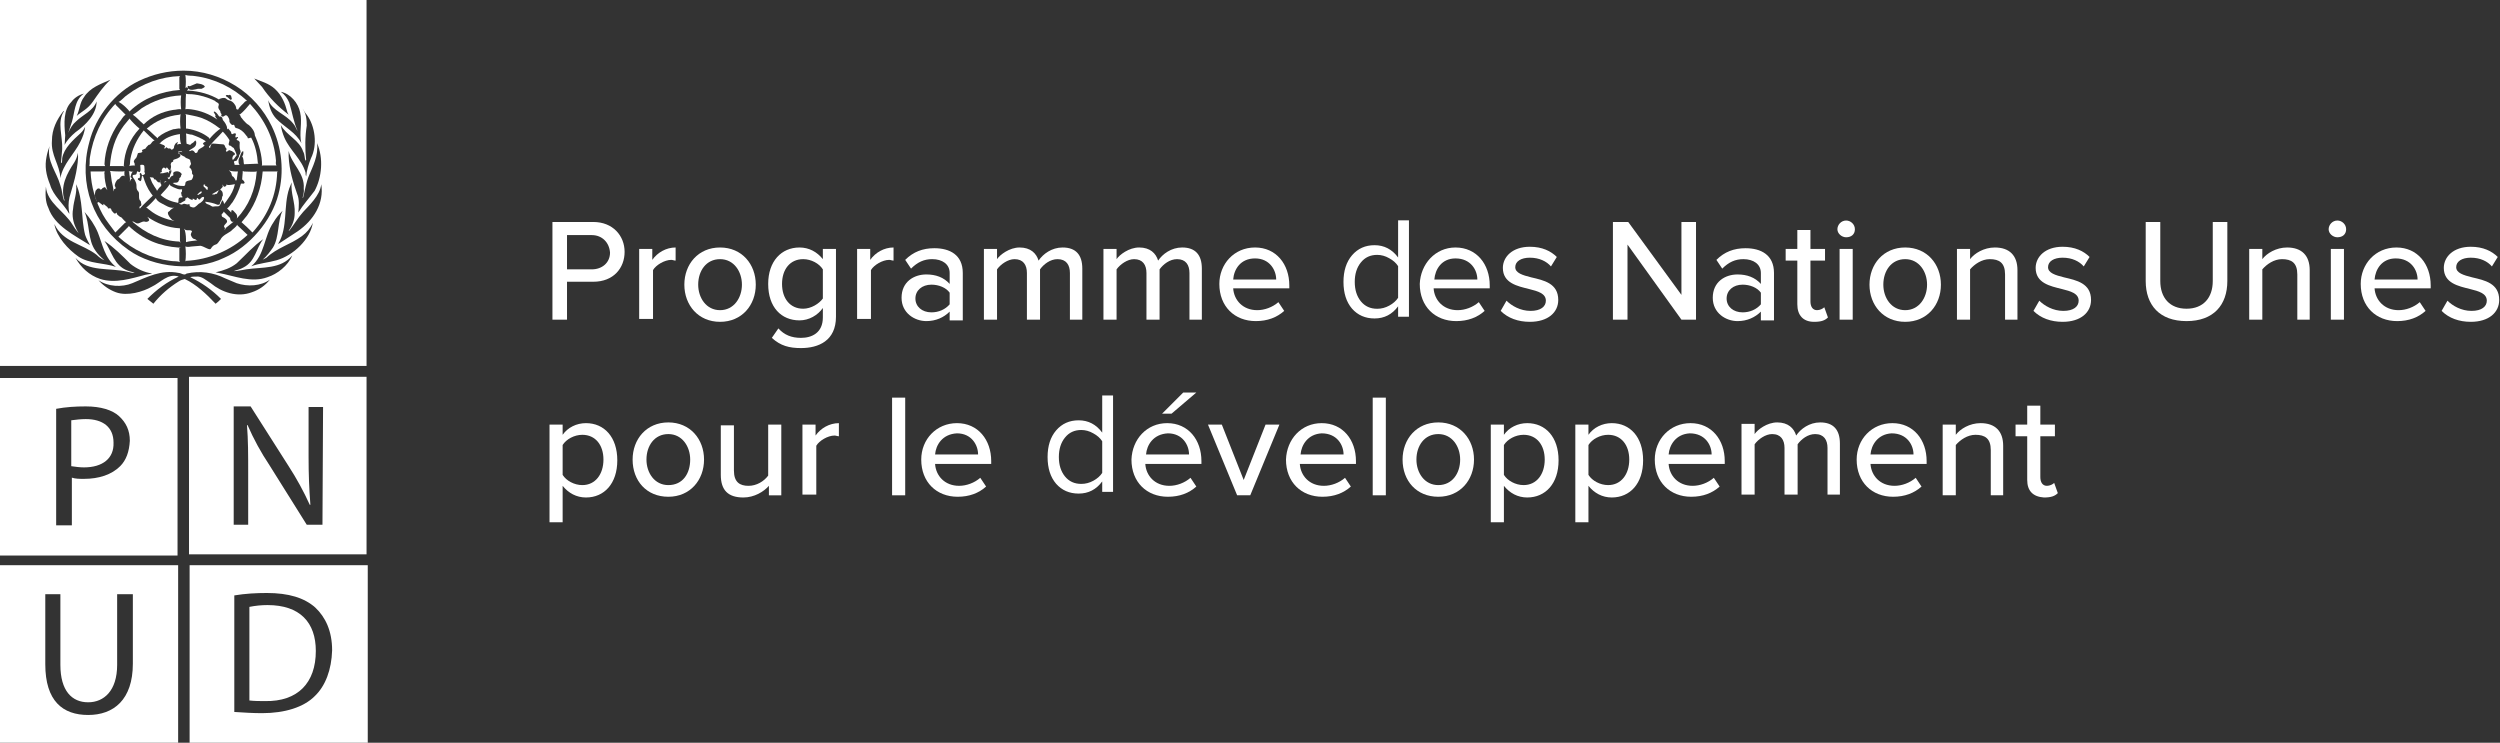 <svg width="414" height="123" viewBox="0 0 414 123" fill="none" xmlns="http://www.w3.org/2000/svg">
<rect x="0" y="0" width="414" height="123" fill="#333333" stroke="none"/>
<g clip-path="url(#clip0_897_9799)">
<path fill-rule="evenodd" clip-rule="evenodd" d="M0 93.6V123H29.5V93.6H0ZM22 109.9C22 115.9 18.8 118.4 14.6 118.4C10.4 118.4 7.5 116.1 7.5 110V98.4H10V110.1C10 114.4 11.9 116.3 14.6 116.3C17.2 116.3 19.4 114.4 19.4 110.1V98.4H22V109.9Z" fill="white"/>
<path fill-rule="evenodd" clip-rule="evenodd" d="M31.3 62.4V91.8H60.7V62.4H31.3ZM53.4 86.9H50.8L44.6 77C43.2 74.9 42 72.7 41 70.4H40.9C41.1 72.9 41.1 75.2 41.1 78.5V86.9H38.7V67.3H41.5L47.8 77.2C49.1 79.2 50.3 81.4 51.3 83.6H51.4C51.2 81 51.1 78.6 51.1 75.6V67.4H53.5L53.4 86.9Z" fill="white"/>
<path fill-rule="evenodd" clip-rule="evenodd" d="M31.4 93.6V123H60.9V93.6H31.4ZM52.1 115.3C50.3 117.1 47.2 118.1 43.4 118.1C41.9 118.1 40.3 118 38.8 117.9V98.6C40.6 98.3 42.4 98.2 44.2 98.2C47.8 98.2 50.4 99 52.2 100.6C53.9 102.2 55 104.5 55 107.7C54.9 110.9 53.9 113.6 52.1 115.3Z" fill="white"/>
<path fill-rule="evenodd" clip-rule="evenodd" d="M43.9 116.1C43 116.1 42.2 116.1 41.3 116V100.5C42.3 100.3 43.3 100.2 44.3 100.2C49.7 100.2 52.3 103.1 52.3 107.8C52.3 113.1 49.3 116.2 43.9 116.1Z" fill="white"/>
<path fill-rule="evenodd" clip-rule="evenodd" d="M32.8 32.3C33 32.1 33.4 32.1 33.4 31.8C33.4 31.5 33 31.9 32.8 32.1C32.6 32.2 32.7 32.2 32.8 32.3Z" fill="white"/>
<path fill-rule="evenodd" clip-rule="evenodd" d="M33.3 19.5C32.4 19.2 31.6 19.1 30.7 18.9L30.8 19.1V21.3H31C32.3 21.5 33.6 22 34.6 22.8L34.7 23C35.1 22.5 35.6 22 36.1 21.6L36.5 21.3L36.3 21.2C35.4 20.5 34.4 19.9 33.3 19.5Z" fill="white"/>
<path fill-rule="evenodd" clip-rule="evenodd" d="M37.9 28.2L38.2 28.5C38.4 28.7 38.3 29 38.5 29.2C38.8 29.3 38.9 29.7 39.1 30C39.1 29.9 39.1 29.8 39.2 29.8C39.3 29.3 39.3 28.8 39.4 28.4C38.9 28.4 38.3 28.4 37.9 28.2Z" fill="white"/>
<path fill-rule="evenodd" clip-rule="evenodd" d="M30.8 40.1C31.4 39.9 32.1 39.9 32.7 39.8C32.6 39.8 32.4 39.7 32.3 39.6C31.9 39.6 31.7 39.2 31.6 38.9C31.6 38.7 31.7 38.5 31.8 38.3C31.6 38 31.1 38.2 30.8 38.1C30.5 38 30.7 37.9 30.5 37.9L30.6 38.1C30.8 38.8 30.8 39.4 30.8 40.1Z" fill="white"/>
<path fill-rule="evenodd" clip-rule="evenodd" d="M28.2 34.8C28.4 34.6 28.6 34.5 28.8 34.4C28.1 34.5 27.4 34 26.8 33.7C26.2 33.4 26 33.2 25.8 32.8C25.3 33.4 24.8 33.9 24.2 34.4C24.4 34.4 24.6 34.7 24.8 34.8C26 35.8 27.5 36.3 28.9 36.6L28.5 36.4C28.2 36.1 27.8 35.7 27.8 35.2C27.9 35 28.1 35 28.2 34.8Z" fill="white"/>
<path fill-rule="evenodd" clip-rule="evenodd" d="M34.6 33.9C34.9 34 35.1 34.3 35.4 34.2C35.8 34.1 36.2 34.3 36.4 34C36.6 33.7 36.6 33.5 36.8 33.2H36.9C37 33.4 37.1 33.6 37.1 33.8C37.3 33.6 37.5 33.3 37.7 33C38.3 32.2 38.7 31.4 38.9 30.5L38.3 30.6C38.1 30.6 37.8 30.7 37.6 30.6C37.4 30.5 37.5 30.6 37.5 30.7C37.5 30.7 37.3 31 37.1 30.9C36.9 30.8 37 30.7 36.9 30.6C36.8 30.5 36.9 30.8 36.9 30.9C36.8 31.1 36.6 31.2 36.5 31.4C36.3 31.6 36.1 31.5 35.9 31.7C35.7 31.8 35.4 32 35.2 32.1C35 32.2 35.2 32.2 35.3 32.2C35.4 32.2 35.4 32.2 35.5 32.2C35.6 32.2 35.6 32.2 35.7 32.1C36 32.2 36 31.8 36.2 31.6C36.4 31.4 36.5 31.4 36.7 31.6C36.9 31.8 36.9 32.1 36.9 32.4C36.7 32.6 36.8 32.9 36.7 33.1C36.6 33.3 36.4 33.5 36.4 33.8C36.3 33.9 36.3 33.9 36.2 33.9C36.1 33.9 36 33.9 36 33.9C35.3 33.6 34.7 33.5 34 33.4C34 33.7 34.3 33.8 34.6 33.9Z" fill="white"/>
<path fill-rule="evenodd" clip-rule="evenodd" d="M39.3 37.2C39.1 37.6 38.6 37.9 38.2 38.3C37.8 38.6 36.8 39 36.5 39.7C36.2 40 36.1 40.4 35.7 40.5C35.3 40.6 35.1 40.9 34.9 41.2C34.7 41.5 33.8 40.8 33.2 40.7L32 40.8C31.6 40.8 31.1 41 30.7 40.8C30.8 41.6 30.8 42.5 30.7 43.3L30.8 43.2C34.6 43 38.2 41.5 41 38.9L39.3 37.3V37.2Z" fill="white"/>
<path fill-rule="evenodd" clip-rule="evenodd" d="M43.5 28.4C43.3 31.1 42.4 33.6 40.9 35.7C40.6 36.1 40.3 36.4 40 36.8C40.6 37.3 41.2 37.9 41.8 38.5L41.9 38.4C44.4 35.6 45.8 32.3 45.9 28.5L46 28.3L45.9 28.4H43.5Z" fill="white"/>
<path fill-rule="evenodd" clip-rule="evenodd" d="M39.6 19C39.8 19 39.8 19.2 39.9 19.4C40 19.5 40.6 20.4 41.2 20.7C41.7 21.1 42.2 21.8 42.2 22.4C42.9 24 43.4 25.7 43.4 27.4L43.3 27.5L43.5 27.4H45.8C45.6 27.2 45.7 26.8 45.7 26.6C45.4 23 43.9 19.9 41.4 17.2C40.9 17.8 40.4 18.4 39.8 18.9L39.6 19Z" fill="white"/>
<path fill-rule="evenodd" clip-rule="evenodd" d="M31.3 33.8C31.5 33.8 31.3 34.1 31.5 34.2C31.7 34.3 32.1 34.5 32.4 34.2C32.7 34 32.8 33.8 33 33.7C33.2 33.6 33.8 33.2 33.8 32.7L33.7 32.6C33.4 32.6 33.3 32.8 33.1 33C32.9 33.2 32.8 32.7 32.6 32.8V32.9V33C32.3 33.3 32.2 32.9 31.9 32.9V33C31.9 33.1 31.9 33.2 31.8 33.1C31.7 33.1 31.3 32.9 31.1 32.7H31C31 32.7 30.9 32.7 30.9 32.8C30.8 32.9 30.6 32.8 30.7 33C30.8 33.2 30.5 33.3 30.3 33.4C30.1 33.5 29.9 33.7 29.7 33.7C29.5 33.7 29.7 33.8 29.8 33.8C30 33.9 30.1 33.9 30.3 33.8C30.6 33.6 30.9 34 31.3 33.8Z" fill="white"/>
<path fill-rule="evenodd" clip-rule="evenodd" d="M21.6 26.3C21.5 26.7 21.6 27.2 21.4 27.5C21.7 27.4 22.1 27.4 22.4 27.4C22.2 27.3 22.4 27.1 22.2 26.9C22.1 26.8 22.2 26.5 22.4 26.3C22.6 26.2 22.7 25.8 22.8 25.5C22.8 25.2 23.3 25.4 23.5 25.2C23.7 25 23.5 25 23.5 24.9C23.5 24.8 23.9 24.7 24.1 24.6C24.2 24.4 24.4 24.2 24.6 24C25.1 24 25.1 23.3 25.6 23.3C25 22.8 24.4 22.2 23.8 21.6C22.6 23.1 21.9 24.7 21.6 26.3Z" fill="white"/>
<path fill-rule="evenodd" clip-rule="evenodd" d="M18.3 28.5L18.5 30C18.6 30.6 18.8 31.1 18.8 31.7C18.9 31.6 18.8 31.3 19 31.3C19.2 31.3 19.2 31 19 30.8C19 30.4 19.2 30 19.5 29.7C19.9 29.7 19.9 29.1 20.4 29.1C20.8 29.1 20.7 29.4 20.8 29.5C20.7 29.3 20.6 29.1 20.6 28.9C20.6 28.7 20.6 28.5 20.6 28.3L20.4 28.4C19.7 28.4 18.9 28.4 18.2 28.3L18.3 28.5Z" fill="white"/>
<path fill-rule="evenodd" clip-rule="evenodd" d="M21.4 19.7L20.5 20.8C19 22.8 18.4 25 18.2 27.5H20.4L20.6 27.6C20.5 27.5 20.5 27.4 20.5 27.4C20.6 25.1 21.5 23 23.1 21.3C22.5 20.8 21.9 20.2 21.4 19.6V19.7Z" fill="white"/>
<path fill-rule="evenodd" clip-rule="evenodd" d="M33.7 30.6C33.7 30.7 33.7 30.9 33.8 31C34.1 31 34 31.4 34.3 31.4C34.6 31.4 34.3 31.2 34.4 31.1C34.5 31 34.1 30.8 33.9 30.7L34 30.6C33.8 30.5 33.8 30.6 33.7 30.6Z" fill="white"/>
<path fill-rule="evenodd" clip-rule="evenodd" d="M37.1 38.1L37.2 37.9C37.7 37.5 38.2 37.1 38.7 36.7C38.6 36.7 38.5 36.8 38.4 36.7C38.3 36.7 38.1 36.4 38.1 36.1L37.1 35.1V35C37 35.2 36.9 35.3 36.7 35.5C36.7 35.6 36.7 35.8 36.8 35.9C37 36 37.5 36.2 37.6 36.6C37.7 37 36.8 37.3 37.2 37.7C37.7 38 37.1 37.9 37.1 38.1Z" fill="white"/>
<path fill-rule="evenodd" clip-rule="evenodd" d="M39.9 30.4C39.6 31.5 39.1 32.6 38.5 33.5C38.2 33.8 38 34.3 37.6 34.5L38.3 35.2C38.3 35.1 38.3 35.1 38.3 35C38.3 34.9 38.3 34.8 38.5 34.8C38.6 34.8 38.9 35.2 39.1 35.4C39.3 35.6 39.3 36 39.2 36.2C41.2 34.1 42.3 31.4 42.5 28.5L42.6 28.4C41.9 28.5 41.1 28.4 40.4 28.4L40.2 28.3C40.2 28.8 40.1 29.3 40.1 29.7L40.4 30C40.4 30.1 40.5 30.1 40.5 30.2C40.5 30.3 40.5 30.3 40.4 30.4C40.3 30.4 40.3 30.4 40.2 30.4C40.1 30.4 40 30.4 39.9 30.4Z" fill="white"/>
<path fill-rule="evenodd" clip-rule="evenodd" d="M38 23.2C37.7 22.7 37.3 22.2 36.9 21.8L36.8 21.9C36.1 22.7 35.2 23.5 34.6 24.3C34.6 24.4 34.7 24.5 34.8 24.5C34.8 24.3 34.9 24.1 35 23.9C35 23.7 35.5 23.8 35.7 23.8C35.9 23.8 36.5 23.9 36.9 23.9C37.3 23.9 37.2 24.4 37.5 24.6C37.5 24.7 37.5 24.7 37.5 24.8C37.5 24.9 37.4 24.9 37.4 24.9C37.5 25.5 37.8 24.7 38.1 24.9C38.4 25.1 38.4 24.9 38.5 25.1C38.6 25.2 38.9 25.3 38.9 25.5C38.9 25.7 38.7 25.7 38.7 25.7C38.6 25.8 38.4 26.1 38.5 26.4C38.6 26.7 39 25.9 39.2 25.7C39.1 25.3 38.9 24.9 38.7 24.5C38.4 24.4 38.3 24.1 38 24.1C37.7 24 38 23.5 38 23.2Z" fill="white"/>
<path fill-rule="evenodd" clip-rule="evenodd" d="M31.3 25C31.5 25.1 31.6 24.9 31.8 24.9C32 24.9 32.2 25.1 32.3 25.3C32.4 25.4 32.6 25.3 32.7 25.2C32.8 24.5 33.6 24.6 33.9 24H33.8C33.7 23.9 33.6 23.9 33.6 23.8C33.7 23.6 33.9 23.5 34.1 23.4C33.4 22.9 32.6 22.6 31.8 22.3C31.5 22.3 31.2 22.2 30.8 22.1C30.9 22.6 30.8 23.3 30.9 23.8L31.5 24C31.7 23.7 32 23.7 32.2 23.4C32.4 23.1 32.4 23.4 32.5 23.5C32.5 23.7 32.5 23.9 32.4 24.1C32.1 24.6 31.6 24.6 31.3 25Z" fill="white"/>
<path fill-rule="evenodd" clip-rule="evenodd" d="M29.8 41L29.9 40.9L29.6 41C26.5 40.8 23.7 39.7 21.3 37.4V37.5L19.6 39.2C22 41.4 25 42.8 28.2 43.2C28.7 43.3 29.3 43.2 29.8 43.4L29.7 43.2V41H29.8Z" fill="white"/>
<path fill-rule="evenodd" clip-rule="evenodd" d="M26.6 32.3C27.4 33 28.4 33.4 29.5 33.6C29.6 33.4 29.5 33.1 29.6 32.9C29.6 32.8 29.7 32.8 29.8 32.7C29.9 32.7 30 32.7 30.1 32.7C30.1 32.7 30.1 32.7 30.2 32.7C30.2 32.7 30.2 32.7 30.2 32.6C30.2 32.6 30.2 32.6 30.2 32.5C30 32.5 30.1 32.2 30 32C29.9 31.8 30.1 31.9 30.1 31.8C30.1 31.7 30.2 31.5 30.1 31.4L30.2 31.3C29.7 31.5 29.2 31.2 28.7 31C28.3 30.8 28.2 30.8 28.1 30.5C27.7 31.2 27.1 31.7 26.6 32.3Z" fill="white"/>
<path fill-rule="evenodd" clip-rule="evenodd" d="M27.3 30C27.3 30.2 27.1 30.4 27 30.5C27.2 30.3 27.3 30.1 27.6 30.1L27.3 30Z" fill="white"/>
<path fill-rule="evenodd" clip-rule="evenodd" d="M25.7 29.7C25.6 29.7 25.6 29.7 25.6 29.7H25.5C25.5 29.2 25 29.5 24.8 29.3C25 29.7 25.1 30.2 25.4 30.6C25.6 31 25.9 31.3 26 31.6C26.2 31.3 26.4 31 26.7 30.8C26.7 30.7 26.7 30.7 26.7 30.6C26.7 30.5 26.7 30.5 26.6 30.4C26.5 30.2 26.6 30 26.5 29.8C26.4 29.6 26.6 30.1 26.5 30.2C26.5 30.2 26.5 30.2 26.4 30.2C26.4 30.2 26.4 30.2 26.3 30.2C26.2 30.2 26.1 30.1 26.1 30.1C26 30 26 30 25.9 29.9C26 29.9 25.8 29.8 25.7 29.7Z" fill="white"/>
<path fill-rule="evenodd" clip-rule="evenodd" d="M29.7 37.8C27.8 37.7 26 37 24.4 35.9C24.5 36.1 24.7 36.2 24.7 36.5C24.6 36.6 24.5 36.7 24.4 36.7C24.3 36.7 24.2 36.8 24 36.7C23.5 36.6 23.2 37 22.8 37C22.4 37 22.2 36.6 21.9 36.7C24.1 38.6 26.7 39.9 29.7 40L29.9 40.2L29.8 39.9V37.8H29.7Z" fill="white"/>
<path fill-rule="evenodd" clip-rule="evenodd" d="M20.9 36.8C20.6 36.6 20.4 36.3 20.1 36C19.8 35.9 19.6 35.7 19.4 35.5C19.3 35.4 19.4 35.3 19.3 35.2L19.2 35.3C18.9 35.5 18.8 35.2 18.6 35C18.4 34.9 18.5 34.4 18.1 34.5C17.8 34.6 17.9 34.4 17.8 34.3C17.7 34.2 17.4 34 17.2 33.8C17 33.6 17.2 34 17.1 34C17 34 16.7 33.7 16.4 33.5C16.2 33.3 16.3 33.6 16.2 33.6C16.1 33.5 16 33.4 16 33.3C15.9 33.2 15.9 33.1 15.9 32.9C15.6 32.6 15.7 32.1 15.8 31.7C15.9 31.3 16 31.6 16 31.4C16 31.3 16.2 31.2 16.4 31.2C16.5 31.2 16.5 31.3 16.6 31.4C16.7 31.3 17 31.4 16.9 31.2C17.1 31.1 17.2 31 17.4 31C17.5 31.2 17.6 31.3 17.8 31.5L17.7 31.3C17.5 30.5 17.3 29.7 17.3 28.8C17.3 28.8 17.2 28.7 17.3 28.7C17.3 28.6 17.3 28.4 17.3 28.3L17.1 28.4H15C15.1 30.9 15.8 33.3 17 35.5C17.6 36.6 18.4 37.5 19.1 38.5L20.7 36.9L20.9 36.8Z" fill="white"/>
<path fill-rule="evenodd" clip-rule="evenodd" d="M0 0V60.6H60.7V0H0ZM52.1 31.6C51.2 32.8 50.2 33.9 49.4 35.2C49.5 34.2 49.6 33 49.2 32.1C48.5 30.1 47.9 28.1 47.8 25.9V25C48.3 27.2 50.5 28.7 50.3 31.2C50.4 31.8 50.2 32.3 50.1 32.8L50.2 32.7C50.5 31.5 50.7 30.2 51.2 29C51.7 27.8 52.8 25.7 52.5 23.7C53.6 26.2 53.3 29.4 52.1 31.6ZM50.8 19C52.2 20.9 52.6 24 51.5 26.2C51.1 27.2 50.8 28.2 50.7 29.2C50.6 29 50.6 28.8 50.6 28.6C50 26.4 48 24.9 47.1 22.8C46.8 22.1 46.6 21.4 46.5 20.7C47.4 22.4 49.6 23.2 50.2 25.1C50.5 25.6 50.4 26.2 50.6 26.6L50.7 26.5C50.5 24.6 50.5 22.7 50.8 20.8C50.8 19.8 50.7 18.8 50.1 18C50.3 18.2 50.5 18.7 50.8 19ZM49.7 18.6C50.1 20.3 49.5 22 49.9 23.7C49 21.9 47 21 45.7 19.6C44.9 18.7 44.6 17.7 44.4 16.6C45.2 18.4 47.3 18.9 48.5 20.4C48.9 20.8 49 21.3 49.3 21.7C48.6 20.2 48.4 18.6 47.9 17C47.6 16.3 47.2 15.7 46.5 15.2C48.1 15.5 49.4 17.1 49.7 18.6ZM45.5 14.7C46.7 15.8 47.2 17.1 47.6 18.6L47.8 19C46.1 17.7 44.6 16.2 43.4 14.4L42.1 13C43.3 13.5 44.5 13.8 45.5 14.7ZM23 13.4C25.3 12.3 27.8 11.7 30.4 11.7C33.5 11.7 36.4 12.6 39 14.2C41.6 15.8 43.7 18.2 45 20.9C46.7 24.4 47.1 28.5 46.1 32.2C45 36.5 41.3 40.9 37.1 42.7C32.3 45 25.5 44.4 21.3 41.4C15.4 37.3 12.9 30.4 14.8 23.5C15.8 19.4 19 15.3 23 13.4ZM18.3 13.2C17.1 14.3 16.3 15.5 15.4 16.8C14.5 18.1 13.6 18.4 12.7 19.2C13.2 18.2 13.2 17 13.9 16.1C14.9 14.5 16.7 13.9 18.3 13.2ZM11.8 16.9C12.3 16.2 13.1 15.7 13.9 15.5C12.3 16.6 12.4 18.6 11.9 20.2C11.7 20.8 11.5 21.4 11.3 22C11.6 21.3 12 20.6 12.6 20.1C13.7 19 15.4 18.4 16 16.8C16 18.9 14.2 20.7 12.5 21.9C11.8 22.5 11.1 23.2 10.7 24C10.7 23.5 10.8 22.9 10.8 22.4C10.6 20.4 10.5 18.2 11.8 16.9ZM8.6 23.3C8.6 21.4 9.4 19.8 10.5 18.4H10.6C9.4 20.2 10.4 22.6 10.3 24.7L10.1 26.9C10.1 26.9 10.1 27 10.2 27C10.3 26.8 10.3 26.5 10.3 26.2C10.6 24.5 12.1 23.2 13.4 22C13.7 21.7 13.9 21.4 14.1 21C14 21.9 13.7 22.7 13.3 23.5C12.3 25.5 10.4 27.2 10 29.5C9.9 27.3 8.4 25.7 8.6 23.3ZM7.7 26C7.8 25.4 8 24.8 8.2 24.2C7.7 26.7 9.4 28.5 10 30.7C10.3 31.5 10.3 32.4 10.6 33.2H10.7C9.9 30.9 11.1 28.7 12.3 26.9C12.6 26.4 12.8 25.9 12.9 25.3C13 26.4 12.8 27.5 12.6 28.6C12.4 29.7 11.9 31.3 11.5 32.7C11.3 33.6 11.3 34.5 11.5 35.4L11.4 35.3C10.5 33.7 8.8 32.4 8.3 30.6C7.6 28.9 7.4 27.5 7.7 26ZM7.6 30.9C7.8 33.6 10.7 35 12 37.2C12.3 37.7 12.6 38.1 13 38.6C12.9 38.3 12.7 38.1 12.6 37.8C12.1 36.8 11.9 35.7 12.1 34.6C12.2 33.2 12.8 32 12.6 30.5C13.8 33 13.4 36.2 14.1 38.9C14.3 39.5 14.6 40 14.9 40.6C12.4 39 9 37.4 8 34.4C7.5 33.4 7.5 32.1 7.6 30.9ZM9 37.1C10.4 40.1 13.7 40.4 16 42.2C16.4 42.6 16.8 42.9 17.3 43.1C16.7 42.6 16.2 42.1 15.8 41.5C14.5 39.7 14.9 37.1 14 35.1C14.9 36.1 15.7 37.3 16.2 38.5C17 40.5 17.3 42.7 19.2 44.2C17.2 43.5 14.8 43.7 13 42.5C11.3 41.3 9.4 39.3 9 37.1ZM12.5 42.7C14.6 45.1 18.2 44.3 21.1 45C21.5 45.1 21.9 45.2 22.3 45.2C22 45 21.5 45 21.1 44.8C18.9 44 18.5 41.6 17.3 39.9C18.9 41 20.2 42.3 21.6 43.7C22.6 44.5 23.9 45.1 25.2 45.3C24.9 45.4 24.5 45.4 24.1 45.5C21.8 46.1 19.1 47 16.6 46.2C14.8 45.6 13.4 44.3 12.5 42.7ZM41.7 48.4C39.3 49.3 36.7 48.4 34.9 46.9C34.1 46.4 33.4 45.7 32.5 45.8C32.2 45.8 31.8 45.8 31.5 45.9C33.4 46.8 35.1 48 36.6 49.5C36.3 49.8 36 50.1 35.7 50.3C34.2 48.7 32.5 47.1 30.6 46.2C30.2 46.3 29.9 46.4 29.6 46.6C28 47.6 26.6 48.8 25.4 50.3L24.4 49.5C25.9 48 27.6 46.7 29.6 45.8C27.8 45.2 26.6 46.8 25.1 47.5C23.7 48.3 21.1 49.1 19.2 48.4C18.1 48 17.1 47.3 16.3 46.4C17.9 47.5 20.2 47.6 21.9 46.9C24.3 45.9 26.7 44.6 29.6 45.2C30 45.2 30.5 45.7 30.9 45.3C33.1 44.8 35.3 45.1 37.3 46.1L39.2 46.9C41 47.5 43.2 47.4 44.7 46.3C43.9 47.3 42.9 48 41.7 48.4ZM44.3 45.9C41.6 46.9 38.9 45.7 36.2 45.2L35.7 45.1C37 44.8 38.2 44.4 39.2 43.6C40.7 42.2 42 40.7 43.6 39.6C42.4 41.1 42.3 43.3 40.3 44.3C39.8 44.6 39.2 44.7 38.7 44.9C39.4 44.9 40.1 44.7 40.8 44.6C43.5 44.2 46.5 44.6 48.4 42.3C47.7 44 45.9 45.4 44.3 45.9ZM45.8 43.1C44.4 43.5 42.9 43.6 41.6 44.1C43.9 42.2 43.7 39.1 45.3 36.8C45.7 36.1 46.2 35.5 46.8 34.9C45.9 36.7 46.3 39.2 45.2 41C44.7 41.7 44.2 42.4 43.5 43C43.7 42.9 43.9 42.8 44.1 42.7C45.9 41 48.1 40.5 50 39.1C50.8 38.5 51.4 37.8 51.8 36.9C51.4 39.6 48.6 42.3 45.8 43.1ZM49.3 38.3C48.2 39 47.2 39.7 46.1 40.4V40.3C47.7 37.7 46.9 34.1 47.9 31.2L48.3 30.2C48.1 32 48.9 33.5 48.8 35.3C48.8 36.4 48.4 37.4 47.8 38.2H47.9C48.7 37.2 49.3 36.1 50.2 35.1C51.1 34.1 53 32.4 53.2 30.5C53.7 33.7 51.9 36.5 49.3 38.3Z" fill="white"/>
<path fill-rule="evenodd" clip-rule="evenodd" d="M23.5 17.9C23 18.3 22.5 18.7 22 19C22.6 19.4 23.1 20 23.7 20.5L23.8 20.6C25.1 19.3 26.8 18.5 28.7 18.2C29.1 18.2 29.6 18 30 18.1C29.9 17.3 29.9 16.5 30 15.8C27.6 15.9 25.4 16.7 23.5 17.9Z" fill="white"/>
<path fill-rule="evenodd" clip-rule="evenodd" d="M22.1 28.4C22 28.4 21.8 28.5 21.7 28.4C21.6 28.4 21.4 28.4 21.3 28.3L21.4 28.5C21.4 29 21.6 29.5 21.5 30.1C21.6 29.9 21.6 29.7 21.8 29.6C22 29.5 21.6 29.4 21.6 29.3C21.7 29.2 21.7 28.5 22.1 28.4Z" fill="white"/>
<path fill-rule="evenodd" clip-rule="evenodd" d="M21.5 18.5V18.4C23.7 16.3 26.7 15.1 29.8 14.9L29.7 14.7V12.8L29.8 12.6C26.7 12.7 23.6 13.8 21.1 15.7C20.6 16 20.2 16.6 19.6 16.9H19.7C20.4 17.3 21 17.9 21.5 18.5Z" fill="white"/>
<path fill-rule="evenodd" clip-rule="evenodd" d="M29.8 22.2C28.5 22.4 27.3 22.8 26.4 23.8H26.6C26.8 24 27.1 23.9 27.3 24.2C27.4 24.5 27.2 24.3 27.2 24.5C27.2 24.7 27.3 24.5 27.3 24.6C27.3 24.7 27.4 24.5 27.5 24.4C27.5 24.3 27.8 24.6 27.9 24.6C28 24.6 28.2 24.5 28.3 24.7C28.4 24.9 28.7 24.7 28.8 24.5C28.8 24.3 28.9 23.8 29.3 23.6C29.7 23.4 29.3 23.8 29.3 23.9C29.4 24 29.8 23.7 30 23.9C29.8 23.4 29.8 22.8 29.8 22.2Z" fill="white"/>
<path fill-rule="evenodd" clip-rule="evenodd" d="M29.9 25.8C29.7 26.2 29.2 26.3 28.9 26.4C28.5 26.5 28.8 26.8 28.6 26.8C28.4 26.8 28.2 27.1 28.3 27.4C28.4 27.7 28.2 28 28.2 28.3C28.2 28.6 27.9 27.9 27.6 27.7L27.5 27.9H27.4C27.4 27.9 27.3 27.9 27.3 27.8C27.2 27.8 27.1 27.7 27 27.8C26.9 27.9 26.7 28.1 26.8 28.4C26.8 28.6 26.5 28.5 26.5 28.7C26.8 28.7 27.1 28.7 27.3 28.6C27.5 28.6 27.6 28.5 27.8 28.5C27.8 28.5 27.9 28.5 27.9 28.6V28.7C28 28.7 28 28.6 28 28.5C28 28.4 28 28.3 28 28.3C28 28.1 28.2 28.1 28.3 28.1C28.4 28 28.3 28.3 28.4 28.3C28.4 28.4 28.3 28.7 28.2 28.9C28.1 29.1 28.2 29.4 27.9 29.4C27.6 29.3 27.8 29.3 27.8 29.3C27.8 29.4 27.8 29.4 27.8 29.5C27.8 29.6 27.9 29.6 28 29.7C28.2 29.5 28.2 29.2 28.6 29.1C28.9 29 28.5 28.7 28.8 28.5C29.1 28.3 29.7 28.3 30 28.7C30.3 29 29.9 28.9 30 29C30 29.2 29.9 29.4 29.7 29.5C29.7 29.6 29.7 29.6 29.7 29.7C29.7 29.8 29.7 29.8 29.6 29.9C29.5 30.4 28.9 30.2 28.6 30.3C29.1 30.7 29.7 30.8 30.4 30.8C30.8 30.8 30.6 30.3 30.8 30.1C31 29.9 31.4 29.9 31.7 29.8C31.9 29.6 32 29.3 32 29C31.9 28.9 31.8 28.8 31.8 28.7C31.8 28.6 31.8 28.5 31.8 28.4C31.7 28.2 31.7 27.9 31.4 27.8V27.7V27.6C31.4 27.4 31.6 27.4 31.6 27.2C31.7 27.1 31.5 26.8 31.5 26.6C31.5 26.4 31.2 26.3 30.9 26.2C30.7 26.1 30.6 26 30.5 25.9C30.3 25.9 30 25.6 29.7 25.5C29.4 25.4 29.6 25.3 29.7 25.2C29.8 25.1 30.1 25.2 30.2 25.2L30.1 25.1C30 25 29.7 25.1 29.5 25.1C29.6 25.2 29.8 25.6 29.9 25.8Z" fill="white"/>
<path fill-rule="evenodd" clip-rule="evenodd" d="M30.7 18.1C31 18 31.3 18.1 31.6 18.1C33.2 18.3 34.7 18.9 36 19.8C35.8 19.6 35.7 19.4 35.6 19.2H35.7C35.7 19 35.5 18.8 35.4 18.6C35.4 18.4 35.5 18.5 35.6 18.5C35.9 18.7 36.1 19 36.3 19.3C36.4 19.3 36.5 19.3 36.5 19.3C36.6 19.3 36.7 19.4 36.7 19.4C36.9 19.5 36.8 19.8 37 20C37.2 20.2 37.6 20.8 37.6 21.2C37.6 21.7 37.7 21.2 37.8 21.3L38.3 21.9C38.2 22 38.3 22.1 38.4 22.2C38.5 22.3 38.7 22 39 22.1C39.2 22.2 38.9 22.5 39 22.7C39 22.9 39.3 22.6 39.4 22.7C39.5 22.8 39.2 23 39.2 23.1C39.1 23.2 39.3 23.2 39.5 23.3C39.6 23.4 39.7 23.5 39.7 23.6C39.7 23.7 39.6 24.5 39.8 24.9C39.8 25 39.9 25.2 39.8 25.3C39.8 25.4 39.7 25.6 39.6 25.7C39.6 26.1 39.3 26.3 39.2 26.6L38.8 26.7C38.6 26.9 39 27.2 38.8 27.3H39.7L39.6 27.2C39.5 27 39.5 26.8 39.5 26.6C39.5 26.4 39.6 26.2 39.7 26C39.8 25.7 39.9 25.4 40.1 25.1C40.2 25.1 40.3 25 40.3 25.1C40.3 25.4 40.3 25.7 40.1 25.9C40.4 26.3 40.3 26.8 40.4 27.2L42.8 27.1L42.7 27C42.6 25.6 42.3 24.1 41.6 22.8C41.4 22.8 41.3 22.9 41.1 22.9C41.1 22.9 41 22.9 41 22.8V22.7C40.7 22.4 40.5 22 40.1 21.7C39.7 21.4 39.5 21.3 39.1 21.2C38.7 21.1 39 20.5 38.5 20.7C38.4 20.7 38.3 20.6 38.2 20.5C38.1 20.4 38.1 20.3 38 20.2C38 20 38 19.8 37.9 19.6C37.8 19.4 37.7 19.2 37.5 19.1C37.2 19 37.1 19.4 36.8 19.3C36.5 19.2 36.7 19 36.7 18.9C36.6 18.8 36.5 18.7 36.5 18.5C36.5 18.3 36 18 36.2 17.5C36.4 17 35.8 17 35.6 16.7C34.4 16.1 33 15.7 31.7 15.6C31.3 15.6 31 15.6 30.7 15.5L30.8 15.6C30.7 16.6 30.8 17.5 30.7 18.1Z" fill="white"/>
<path fill-rule="evenodd" clip-rule="evenodd" d="M29.7 19C27.7 19.2 25.8 20 24.3 21.3C24.9 21.7 25.5 22.4 26.1 22.9L26.2 22.7C26.9 22.1 27.8 21.7 28.7 21.4C29.1 21.4 29.5 21.2 29.9 21.3C29.8 20.5 29.8 19.7 29.9 18.9L29.7 19Z" fill="white"/>
<path fill-rule="evenodd" clip-rule="evenodd" d="M22.7 28.4L22.6 28.8C22.5 29 22.2 28.9 22 29C21.9 29.2 22 29.3 22.1 29.5C22.2 29.6 22.6 30.2 22.6 30.7C22.6 31.2 22.6 31.4 22.9 31.7C23.2 32 22.8 33 23.3 33.3L23.4 33.8C23.5 34.2 23 34.1 23.1 34.4C23.2 34.7 23.2 34.5 23.2 34.5C23.8 33.8 24.6 33.1 25.3 32.4L25 32C24.4 31.2 24 30.2 23.7 29.2L23.5 29.1C23.5 29.4 23.4 29.6 23.4 29.8L23.3 30C23.1 30 23 29.8 22.9 29.8C22.8 29.7 22.8 29.6 22.9 29.5H23H23.1C23.2 29.4 23.1 29.3 23.2 29.2C23.3 29.1 23 28.8 23.2 28.7C23.3 28.5 23.5 28.9 23.5 29C23.6 29.1 23.8 28.9 23.9 28.9C24 28.8 24.1 28.6 23.9 28.5C24 28.2 23.9 27.9 23.9 27.5C23.8 27.2 23.5 27.3 23.3 27.3C23.1 27.3 23.4 28 23.2 28.4C23.1 28.7 22.9 28.3 22.7 28.4Z" fill="white"/>
<path fill-rule="evenodd" clip-rule="evenodd" d="M17.4 27.5L17.3 27.2C17.4 24.7 18.3 22.3 19.7 20.3C20.1 19.9 20.3 19.3 20.8 19C20.3 18.5 19.7 17.9 19.2 17.4L19.1 17.2C16.8 19.6 15.4 22.7 14.9 26C14.8 26.5 14.9 27 14.8 27.5C15.8 27.5 16.6 27.5 17.4 27.5Z" fill="white"/>
<path fill-rule="evenodd" clip-rule="evenodd" d="M30.7 14.7C30.7 14.6 30.7 14.6 30.8 14.5C30.9 14.4 31 14.5 31.1 14.6C31.2 14.7 31.1 14.9 31 15C30.9 15.1 31.2 15 31.2 15C33 15.1 34.8 15.6 36.3 16.5V16.4C36.6 16.3 37 16.1 37.4 16.3C37.7 16.6 37.9 16.6 38.2 16.7C38.5 16.8 39 17.3 39.1 17.8C39.1 18.3 39.4 18 39.4 18.2C39.7 17.6 40.2 17.3 40.6 16.8L40.9 16.7C38.6 14.5 35.5 13 32.3 12.6C31.8 12.5 31.2 12.6 30.7 12.4C30.8 13.2 30.8 13.9 30.7 14.7ZM38 15.7C38.1 15.7 38.2 15.8 38.2 15.8C38.3 15.9 38.3 15.9 38.3 16C38.3 16.2 38.5 16.3 38.3 16.5C38.2 16.7 37.8 16.1 37.5 16C37.4 15.9 37.4 15.9 37.4 15.8C37.7 15.6 37.9 15.9 38 15.7ZM31.1 14.3C31.2 14.2 31.3 14.2 31.4 14.3L32.6 13.8C33.1 13.9 33.6 13.9 33.9 14.3V14.4C33.8 14.5 33.6 14.6 33.4 14.7C33.2 14.7 33 14.7 32.8 14.7C32.3 14.8 31.5 15.1 31.1 14.6C31.1 14.4 31 14.3 31.1 14.3Z" fill="white"/>
<path fill-rule="evenodd" clip-rule="evenodd" d="M0 62.6V92H29.4V62.6H0ZM19.9 77.2C18.5 78.6 16.4 79.3 13.9 79.3C13.2 79.3 12.5 79.3 11.9 79.1V87H9.3V67.7C10.9 67.4 12.5 67.3 14.2 67.3C16.7 67.3 18.6 67.9 19.7 68.9C20.9 70 21.5 71.3 21.5 73C21.4 74.8 20.9 76.2 19.9 77.2Z" fill="white"/>
<path fill-rule="evenodd" clip-rule="evenodd" d="M13.9 77.4C13.2 77.4 12.5 77.3 11.8 77.2V69.6C12.6 69.5 13.4 69.4 14.2 69.4C17 69.4 18.8 70.7 18.8 73.3C18.9 75.9 17 77.4 13.9 77.4Z" fill="white"/>
<path d="M91.484 52.933V36.759H98.244C101.502 36.759 103.434 39.053 103.434 41.708C103.434 44.363 101.623 46.657 98.244 46.657H93.898V52.933H91.484ZM98.002 38.932H93.898V44.605H98.002C99.692 44.605 101.02 43.519 101.02 41.829C100.899 40.139 99.692 38.932 98.002 38.932Z" fill="white"/>
<path d="M105.847 52.933V41.225H108.019V43.035C108.864 41.828 110.313 40.983 111.882 40.983V43.156C111.64 43.156 111.399 43.035 111.157 43.035C110.071 43.035 108.623 43.88 108.14 44.725V52.812H105.847V52.933Z" fill="white"/>
<path d="M113.328 47.14C113.328 43.76 115.621 40.984 119.242 40.984C122.863 40.984 125.157 43.76 125.157 47.14C125.157 50.519 122.863 53.295 119.242 53.295C115.621 53.295 113.328 50.519 113.328 47.14ZM122.863 47.14C122.863 44.967 121.536 42.915 119.242 42.915C116.949 42.915 115.621 44.846 115.621 47.14C115.621 49.312 116.949 51.364 119.242 51.364C121.536 51.364 122.863 49.312 122.863 47.14Z" fill="white"/>
<path d="M128.902 54.382C129.867 55.468 131.074 55.951 132.643 55.951C134.454 55.951 136.264 55.106 136.264 52.571V51.002C135.42 52.209 133.971 53.054 132.402 53.054C129.385 53.054 127.212 50.881 127.212 47.019C127.212 43.277 129.385 40.984 132.402 40.984C133.971 40.984 135.299 41.708 136.264 42.915V41.225H138.437V52.45C138.437 56.434 135.54 57.641 132.643 57.641C130.712 57.641 129.264 57.278 127.815 55.951L128.902 54.382ZM136.264 44.605C135.661 43.639 134.333 42.915 133.006 42.915C130.833 42.915 129.505 44.605 129.505 47.019C129.505 49.433 130.833 51.123 133.006 51.123C134.333 51.123 135.661 50.278 136.264 49.433V44.605Z" fill="white"/>
<path d="M141.936 52.933V41.225H144.108V43.035C144.953 41.828 146.401 40.983 147.971 40.983V43.156C147.729 43.156 147.488 43.035 147.246 43.035C146.16 43.035 144.712 43.88 144.229 44.725V52.812H141.936V52.933Z" fill="white"/>
<path d="M157.264 52.933V51.605C156.298 52.571 154.971 53.174 153.402 53.174C151.47 53.174 149.298 51.846 149.298 49.312C149.298 46.656 151.35 45.449 153.402 45.449C154.971 45.449 156.298 45.932 157.264 47.018V45.208C157.264 43.759 156.057 42.914 154.367 42.914C153.04 42.914 151.953 43.397 150.867 44.484L149.901 43.035C151.229 41.708 152.798 41.104 154.729 41.104C157.264 41.104 159.437 42.19 159.437 45.208V53.053H157.264V52.933ZM157.264 48.467C156.661 47.622 155.454 47.139 154.247 47.139C152.677 47.139 151.591 48.105 151.591 49.432C151.591 50.76 152.677 51.726 154.247 51.726C155.454 51.726 156.54 51.243 157.264 50.398V48.467Z" fill="white"/>
<path d="M177.178 52.933V45.208C177.178 43.881 176.575 42.915 175.126 42.915C173.919 42.915 172.833 43.76 172.229 44.605V52.933H170.057V45.208C170.057 43.881 169.453 42.915 168.005 42.915C166.919 42.915 165.712 43.76 165.108 44.605V52.933H162.936V41.225H165.108V42.915C165.591 42.191 167.16 40.984 168.85 40.984C170.66 40.984 171.626 41.95 171.988 43.157C172.712 42.07 174.161 40.984 175.971 40.984C178.144 40.984 179.23 42.191 179.23 44.484V52.933H177.178Z" fill="white"/>
<path d="M196.974 52.933V45.208C196.974 43.88 196.371 42.915 194.922 42.915C193.715 42.915 192.629 43.76 192.025 44.604V52.933H189.853V45.208C189.853 43.88 189.249 42.915 187.801 42.915C186.715 42.915 185.508 43.76 184.904 44.604V52.933H182.731V41.225H184.904V42.915C185.387 42.19 186.956 40.983 188.646 40.983C190.456 40.983 191.422 41.949 191.784 43.156C192.508 42.07 193.957 40.983 195.767 40.983C197.94 40.983 199.026 42.19 199.026 44.484V52.933H196.974Z" fill="white"/>
<path d="M207.837 40.983C211.337 40.983 213.51 43.76 213.51 47.26V47.743H204.216C204.337 49.674 205.785 51.364 208.199 51.364C209.406 51.364 210.734 50.881 211.7 50.036L212.665 51.484C211.458 52.571 209.889 53.174 207.958 53.174C204.458 53.174 201.923 50.76 201.923 47.018C201.923 43.76 204.337 40.983 207.837 40.983ZM204.216 46.294H211.337C211.337 44.725 210.251 42.794 207.837 42.794C205.423 42.794 204.337 44.604 204.216 46.294Z" fill="white"/>
<path d="M241.028 40.984C244.528 40.984 246.7 43.76 246.7 47.26V47.743H237.407C237.527 49.674 238.976 51.364 241.39 51.364C242.597 51.364 243.924 50.881 244.89 50.036L245.856 51.485C244.649 52.571 243.079 53.175 241.148 53.175C237.648 53.175 235.113 50.761 235.113 47.019C235.234 43.76 237.648 40.984 241.028 40.984ZM237.527 46.295H244.649C244.649 44.726 243.562 42.794 241.028 42.794C238.734 42.794 237.648 44.605 237.527 46.295Z" fill="white"/>
<path d="M249.477 49.795C250.322 50.639 251.771 51.484 253.46 51.484C255.15 51.484 255.995 50.76 255.995 49.795C255.995 48.588 254.667 48.225 253.219 47.863C251.288 47.381 248.874 46.898 248.874 44.363C248.874 42.553 250.443 40.863 253.34 40.863C255.392 40.863 256.84 41.587 257.806 42.553L256.84 44.122C256.116 43.277 254.909 42.673 253.34 42.673C251.891 42.673 250.926 43.277 250.926 44.242C250.926 45.208 252.133 45.57 253.581 45.932C255.633 46.415 258.047 46.898 258.047 49.674C258.047 51.726 256.357 53.295 253.34 53.295C251.409 53.295 249.719 52.691 248.512 51.484L249.477 49.795Z" fill="white"/>
<path d="M278.445 52.934L269.514 40.502V52.934H267.1V36.76H269.634L278.445 48.83V36.76H280.859V52.934H278.445Z" fill="white"/>
<path d="M291.6 52.933V51.605C290.634 52.571 289.307 53.175 287.738 53.175C285.806 53.175 283.634 51.847 283.634 49.312C283.634 46.657 285.686 45.45 287.738 45.45C289.307 45.45 290.634 45.932 291.6 47.019V45.208C291.6 43.76 290.393 42.915 288.703 42.915C287.375 42.915 286.289 43.398 285.203 44.484L284.237 43.036C285.565 41.708 287.134 41.105 289.065 41.105C291.6 41.105 293.773 42.191 293.773 45.208V53.054H291.6V52.933ZM291.6 48.467C290.996 47.622 289.789 47.139 288.582 47.139C287.013 47.139 285.927 48.105 285.927 49.433C285.927 50.761 287.013 51.726 288.582 51.726C289.789 51.726 290.876 51.243 291.6 50.398V48.467Z" fill="white"/>
<path d="M297.637 50.398V43.156H295.706V41.225H297.637V38.087H299.81V41.225H302.224V43.156H299.81V49.916C299.81 50.76 300.172 51.364 300.896 51.364C301.379 51.364 301.862 51.123 302.103 50.881L302.707 52.571C302.224 53.054 301.62 53.295 300.413 53.295C298.603 53.295 297.637 52.209 297.637 50.398Z" fill="white"/>
<path d="M304.274 37.966C304.274 37.242 304.878 36.518 305.723 36.518C306.447 36.518 307.171 37.121 307.171 37.966C307.171 38.811 306.568 39.294 305.723 39.294C304.999 39.294 304.274 38.69 304.274 37.966ZM304.636 52.933V41.225H306.809V52.933H304.636Z" fill="white"/>
<path d="M309.587 47.139C309.587 43.76 311.88 40.983 315.501 40.983C319.122 40.983 321.415 43.76 321.415 47.139C321.415 50.519 319.122 53.295 315.501 53.295C311.88 53.295 309.587 50.519 309.587 47.139ZM319.122 47.139C319.122 44.967 317.794 42.915 315.501 42.915C313.208 42.915 311.88 44.846 311.88 47.139C311.88 49.312 313.208 51.364 315.501 51.364C317.794 51.364 319.122 49.312 319.122 47.139Z" fill="white"/>
<path d="M332.038 52.933V45.45C332.038 43.519 331.073 42.915 329.504 42.915C328.176 42.915 326.969 43.76 326.245 44.605V52.933H324.072V41.225H326.245V42.915C326.969 41.95 328.538 40.984 330.349 40.984C332.763 40.984 334.09 42.312 334.09 44.726V52.933H332.038Z" fill="white"/>
<path d="M337.708 49.795C338.553 50.639 340.001 51.484 341.691 51.484C343.381 51.484 344.226 50.76 344.226 49.795C344.226 48.588 342.898 48.225 341.449 47.863C339.518 47.381 337.104 46.898 337.104 44.363C337.104 42.553 338.673 40.863 341.57 40.863C343.622 40.863 345.07 41.587 346.036 42.553L345.07 44.122C344.346 43.277 343.139 42.673 341.57 42.673C340.122 42.673 339.156 43.277 339.156 44.242C339.156 45.208 340.363 45.57 341.812 45.932C343.863 46.415 346.277 46.898 346.277 49.674C346.277 51.726 344.588 53.295 341.57 53.295C339.639 53.295 337.949 52.691 336.742 51.484L337.708 49.795Z" fill="white"/>
<path d="M355.329 36.759H357.743V46.536C357.743 49.312 359.312 51.123 362.088 51.123C364.864 51.123 366.434 49.312 366.434 46.536V36.759H368.847V46.536C368.847 50.519 366.554 53.175 362.088 53.175C357.622 53.175 355.329 50.519 355.329 46.536V36.759Z" fill="white"/>
<path d="M380.435 52.933V45.45C380.435 43.519 379.469 42.915 377.9 42.915C376.573 42.915 375.366 43.76 374.641 44.605V52.933H372.469V41.225H374.641V42.915C375.366 41.95 376.935 40.984 378.745 40.984C381.159 40.984 382.487 42.312 382.487 44.726V52.933H380.435Z" fill="white"/>
<path d="M385.624 37.966C385.624 37.242 386.228 36.518 387.072 36.518C387.797 36.518 388.521 37.121 388.521 37.966C388.521 38.811 387.917 39.294 387.072 39.294C386.348 39.294 385.624 38.69 385.624 37.966ZM385.986 52.933V41.225H388.159V52.933H385.986Z" fill="white"/>
<path d="M396.85 40.984C400.35 40.984 402.523 43.76 402.523 47.26V47.743H393.229C393.35 49.674 394.798 51.364 397.212 51.364C398.419 51.364 399.747 50.881 400.712 50.036L401.678 51.485C400.471 52.571 398.902 53.175 396.971 53.175C393.47 53.175 390.936 50.761 390.936 47.019C390.936 43.76 393.35 40.984 396.85 40.984ZM393.229 46.295H400.35C400.35 44.726 399.264 42.794 396.729 42.794C394.436 42.794 393.35 44.605 393.229 46.295Z" fill="white"/>
<path d="M405.298 49.795C406.143 50.639 407.591 51.484 409.281 51.484C410.971 51.484 411.815 50.76 411.815 49.795C411.815 48.588 410.488 48.225 409.039 47.863C407.108 47.381 404.694 46.898 404.694 44.363C404.694 42.553 406.263 40.863 409.16 40.863C411.212 40.863 412.66 41.587 413.626 42.553L412.66 44.122C411.936 43.277 410.729 42.673 409.16 42.673C407.712 42.673 406.746 43.277 406.746 44.242C406.746 45.208 407.953 45.57 409.401 45.932C411.453 46.415 413.867 46.898 413.867 49.674C413.867 51.726 412.178 53.295 409.16 53.295C407.229 53.295 405.539 52.691 404.332 51.484L405.298 49.795Z" fill="white"/>
<path d="M104.761 76.107C104.761 72.728 107.054 69.952 110.675 69.952C114.296 69.952 116.589 72.728 116.589 76.107C116.589 79.487 114.296 82.263 110.675 82.263C107.054 82.263 104.761 79.608 104.761 76.107ZM114.296 76.107C114.296 73.935 112.968 71.883 110.675 71.883C108.382 71.883 107.054 73.814 107.054 76.107C107.054 78.28 108.382 80.332 110.675 80.332C113.089 80.332 114.296 78.401 114.296 76.107Z" fill="white"/>
<path d="M127.331 82.022V80.453C126.487 81.418 124.917 82.384 123.107 82.384C120.572 82.384 119.365 81.177 119.365 78.642V70.435H121.538V77.918C121.538 79.849 122.503 80.453 123.952 80.453C125.28 80.453 126.487 79.729 127.211 78.763V70.314H129.383V82.022H127.331Z" fill="white"/>
<path d="M132.885 82.022V70.314H135.057V72.125C135.902 70.918 137.351 70.073 138.92 70.073V72.245C138.678 72.245 138.437 72.125 138.196 72.125C137.109 72.125 135.661 72.97 135.178 73.814V81.901H132.885V82.022Z" fill="white"/>
<path d="M158.471 70.072C161.971 70.072 164.144 72.848 164.144 76.348V76.831H154.85C154.971 78.762 156.419 80.452 158.833 80.452C160.04 80.452 161.368 79.969 162.333 79.124L163.299 80.573C162.092 81.659 160.523 82.263 158.592 82.263C155.091 82.263 152.557 79.849 152.557 76.107C152.557 72.727 155.091 70.072 158.471 70.072ZM154.85 75.262H161.971C161.971 73.693 160.885 71.762 158.471 71.762C156.057 71.882 154.971 73.693 154.85 75.262Z" fill="white"/>
<path d="M184.322 81.45H182.527V79.727C181.538 81.067 180.237 81.737 178.626 81.737C177.094 81.737 175.85 81.195 174.892 80.11C173.951 79.009 173.48 77.533 173.48 75.682C173.48 73.847 173.951 72.38 174.892 71.279C175.85 70.162 177.094 69.604 178.626 69.604C180.221 69.604 181.522 70.282 182.527 71.638V65.487H184.322V81.45ZM179.057 80.134C179.759 80.134 180.429 79.958 181.067 79.607C181.705 79.256 182.192 78.825 182.527 78.315V73.074C182.192 72.547 181.697 72.109 181.043 71.757C180.405 71.391 179.743 71.207 179.057 71.207C177.924 71.207 177.022 71.63 176.352 72.475C175.682 73.305 175.347 74.374 175.347 75.682C175.347 76.991 175.682 78.06 176.352 78.889C177.022 79.719 177.924 80.134 179.057 80.134Z" fill="white"/>
<path d="M193.284 70.072C196.785 70.072 198.957 72.848 198.957 76.349V76.832H189.663C189.784 78.763 191.233 80.453 193.647 80.453C194.854 80.453 196.181 79.97 197.147 79.125L198.112 80.573C196.905 81.66 195.336 82.263 193.405 82.263C189.905 82.263 187.37 79.849 187.37 76.107C187.491 72.728 189.905 70.072 193.284 70.072ZM189.784 75.263H196.905C196.905 73.693 195.819 71.762 193.405 71.762C190.991 71.883 189.905 73.693 189.784 75.263ZM194.009 68.503H192.44L195.94 65.003H198.112L194.009 68.503Z" fill="white"/>
<path d="M204.869 82.021L200.041 70.313H202.334L205.955 79.486L209.576 70.313H211.87L207.042 82.021H204.869Z" fill="white"/>
<path d="M218.873 70.072C222.374 70.072 224.546 72.848 224.546 76.349V76.832H215.252C215.373 78.763 216.821 80.453 219.235 80.453C220.442 80.453 221.77 79.97 222.736 79.125L223.701 80.573C222.494 81.659 220.925 82.263 218.994 82.263C215.494 82.263 212.959 79.849 212.959 76.107C213.08 72.728 215.494 70.072 218.873 70.072ZM215.373 75.262H222.494C222.494 73.693 221.408 71.762 218.873 71.762C216.58 71.883 215.494 73.693 215.373 75.262Z" fill="white"/>
<path d="M227.321 82.022V65.848H229.494V82.022H227.321Z" fill="white"/>
<path d="M147.729 82.022V65.848H149.901V82.022H147.729Z" fill="white"/>
<path d="M232.267 76.107C232.267 72.728 234.56 69.952 238.181 69.952C241.802 69.952 244.095 72.728 244.095 76.107C244.095 79.487 241.802 82.263 238.181 82.263C234.56 82.263 232.267 79.608 232.267 76.107ZM241.802 76.107C241.802 73.935 240.474 71.883 238.181 71.883C235.888 71.883 234.56 73.814 234.56 76.107C234.56 78.28 235.888 80.332 238.181 80.332C240.474 80.332 241.802 78.401 241.802 76.107Z" fill="white"/>
<path d="M249.047 86.487H246.874V70.313H249.047V72.003C249.892 70.796 251.34 70.072 252.909 70.072C255.927 70.072 258.099 72.365 258.099 76.228C258.099 80.09 255.927 82.383 252.909 82.383C251.34 82.383 250.012 81.659 249.047 80.452V86.487ZM252.306 72.003C250.978 72.003 249.65 72.727 249.047 73.693V78.641C249.65 79.607 250.978 80.331 252.306 80.331C254.478 80.331 255.806 78.521 255.806 76.107C255.806 73.693 254.478 72.003 252.306 72.003Z" fill="white"/>
<path d="M93.173 86.487H91V70.314H93.173V72.004C94.017 70.796 95.466 70.072 97.035 70.072C100.052 70.072 102.225 72.366 102.225 76.228C102.225 80.09 100.052 82.384 97.035 82.384C95.466 82.384 94.138 81.659 93.173 80.453V86.487ZM96.431 72.004C95.104 72.004 93.776 72.728 93.173 73.693V78.642C93.776 79.608 95.104 80.332 96.431 80.332C98.604 80.332 99.932 78.521 99.932 76.107C99.932 73.693 98.604 72.004 96.431 72.004Z" fill="white"/>
<path d="M263.047 86.487H260.874V70.313H263.047V72.003C263.892 70.796 265.34 70.072 266.909 70.072C269.927 70.072 272.099 72.365 272.099 76.228C272.099 80.09 269.927 82.383 266.909 82.383C265.34 82.383 264.012 81.659 263.047 80.452V86.487ZM266.306 72.003C264.978 72.003 263.65 72.727 263.047 73.693V78.641C263.65 79.607 264.978 80.331 266.306 80.331C268.478 80.331 269.806 78.521 269.806 76.107C269.806 73.693 268.478 72.003 266.306 72.003Z" fill="white"/>
<path d="M279.946 70.072C283.446 70.072 285.618 72.848 285.618 76.348V76.831H276.325C276.445 78.762 277.894 80.452 280.308 80.452C281.515 80.452 282.842 79.969 283.808 79.124L284.774 80.573C283.567 81.659 281.997 82.263 280.066 82.263C276.566 82.263 274.031 79.849 274.031 76.107C274.031 72.727 276.566 70.072 279.946 70.072ZM276.325 75.262H283.446C283.446 73.693 282.36 71.762 279.825 71.762C277.532 71.882 276.445 73.693 276.325 75.262Z" fill="white"/>
<path d="M302.636 82.022V74.176C302.636 72.849 302.033 71.883 300.584 71.883C299.377 71.883 298.291 72.728 297.687 73.573V81.901H295.515V74.176C295.515 72.849 294.911 71.883 293.463 71.883C292.377 71.883 291.17 72.728 290.566 73.573V81.901H288.394V70.193H290.566V71.883C291.049 71.159 292.618 69.952 294.308 69.952C296.118 69.952 297.084 70.917 297.446 72.124C298.17 71.038 299.619 69.952 301.429 69.952C303.602 69.952 304.688 71.159 304.688 73.452V81.901H302.636V82.022Z" fill="white"/>
<path d="M313.377 70.072C316.877 70.072 319.05 72.848 319.05 76.348V76.831H309.756C309.877 78.762 311.325 80.452 313.739 80.452C314.946 80.452 316.274 79.969 317.24 79.124L318.205 80.573C316.998 81.659 315.429 82.263 313.498 82.263C309.998 82.263 307.463 79.849 307.463 76.107C307.463 72.727 309.998 70.072 313.377 70.072ZM309.756 75.262H316.877C316.877 73.693 315.791 71.762 313.256 71.762C310.963 71.882 309.877 73.693 309.756 75.262Z" fill="white"/>
<path d="M329.673 82.021V74.538C329.673 72.606 328.708 72.003 327.139 72.003C325.811 72.003 324.604 72.848 323.88 73.693V82.021H321.707V70.313H323.88V72.003C324.604 71.037 326.173 70.072 327.983 70.072C330.397 70.072 331.725 71.4 331.725 73.814V82.021H329.673Z" fill="white"/>
<path d="M335.707 79.488V72.246H333.775V70.314H335.707V67.176H337.879V70.314H340.293V72.246H337.879V79.005C337.879 79.85 338.241 80.453 338.966 80.453C339.448 80.453 339.931 80.212 340.173 79.971L340.776 81.66C340.293 82.143 339.69 82.385 338.483 82.385C336.672 82.264 335.707 81.298 335.707 79.488Z" fill="white"/>
<path d="M233.322 52.45H231.527V50.727C230.538 52.067 229.237 52.737 227.626 52.737C226.094 52.737 224.85 52.195 223.892 51.11C222.951 50.009 222.48 48.533 222.48 46.682C222.48 44.847 222.951 43.38 223.892 42.279C224.85 41.162 226.094 40.604 227.626 40.604C229.221 40.604 230.522 41.282 231.527 42.638V36.487H233.322V52.45ZM228.057 51.134C228.759 51.134 229.429 50.958 230.067 50.607C230.705 50.256 231.192 49.825 231.527 49.315V44.074C231.192 43.547 230.697 43.108 230.043 42.758C229.405 42.391 228.743 42.207 228.057 42.207C226.924 42.207 226.022 42.63 225.352 43.475C224.682 44.305 224.347 45.374 224.347 46.682C224.347 47.991 224.682 49.06 225.352 49.889C226.022 50.719 226.924 51.134 228.057 51.134Z" fill="white"/>
</g>
<defs>
<clipPath id="clip0_897_9799">
<rect width="414" height="123" fill="white"/>
</clipPath>
</defs>
</svg>
